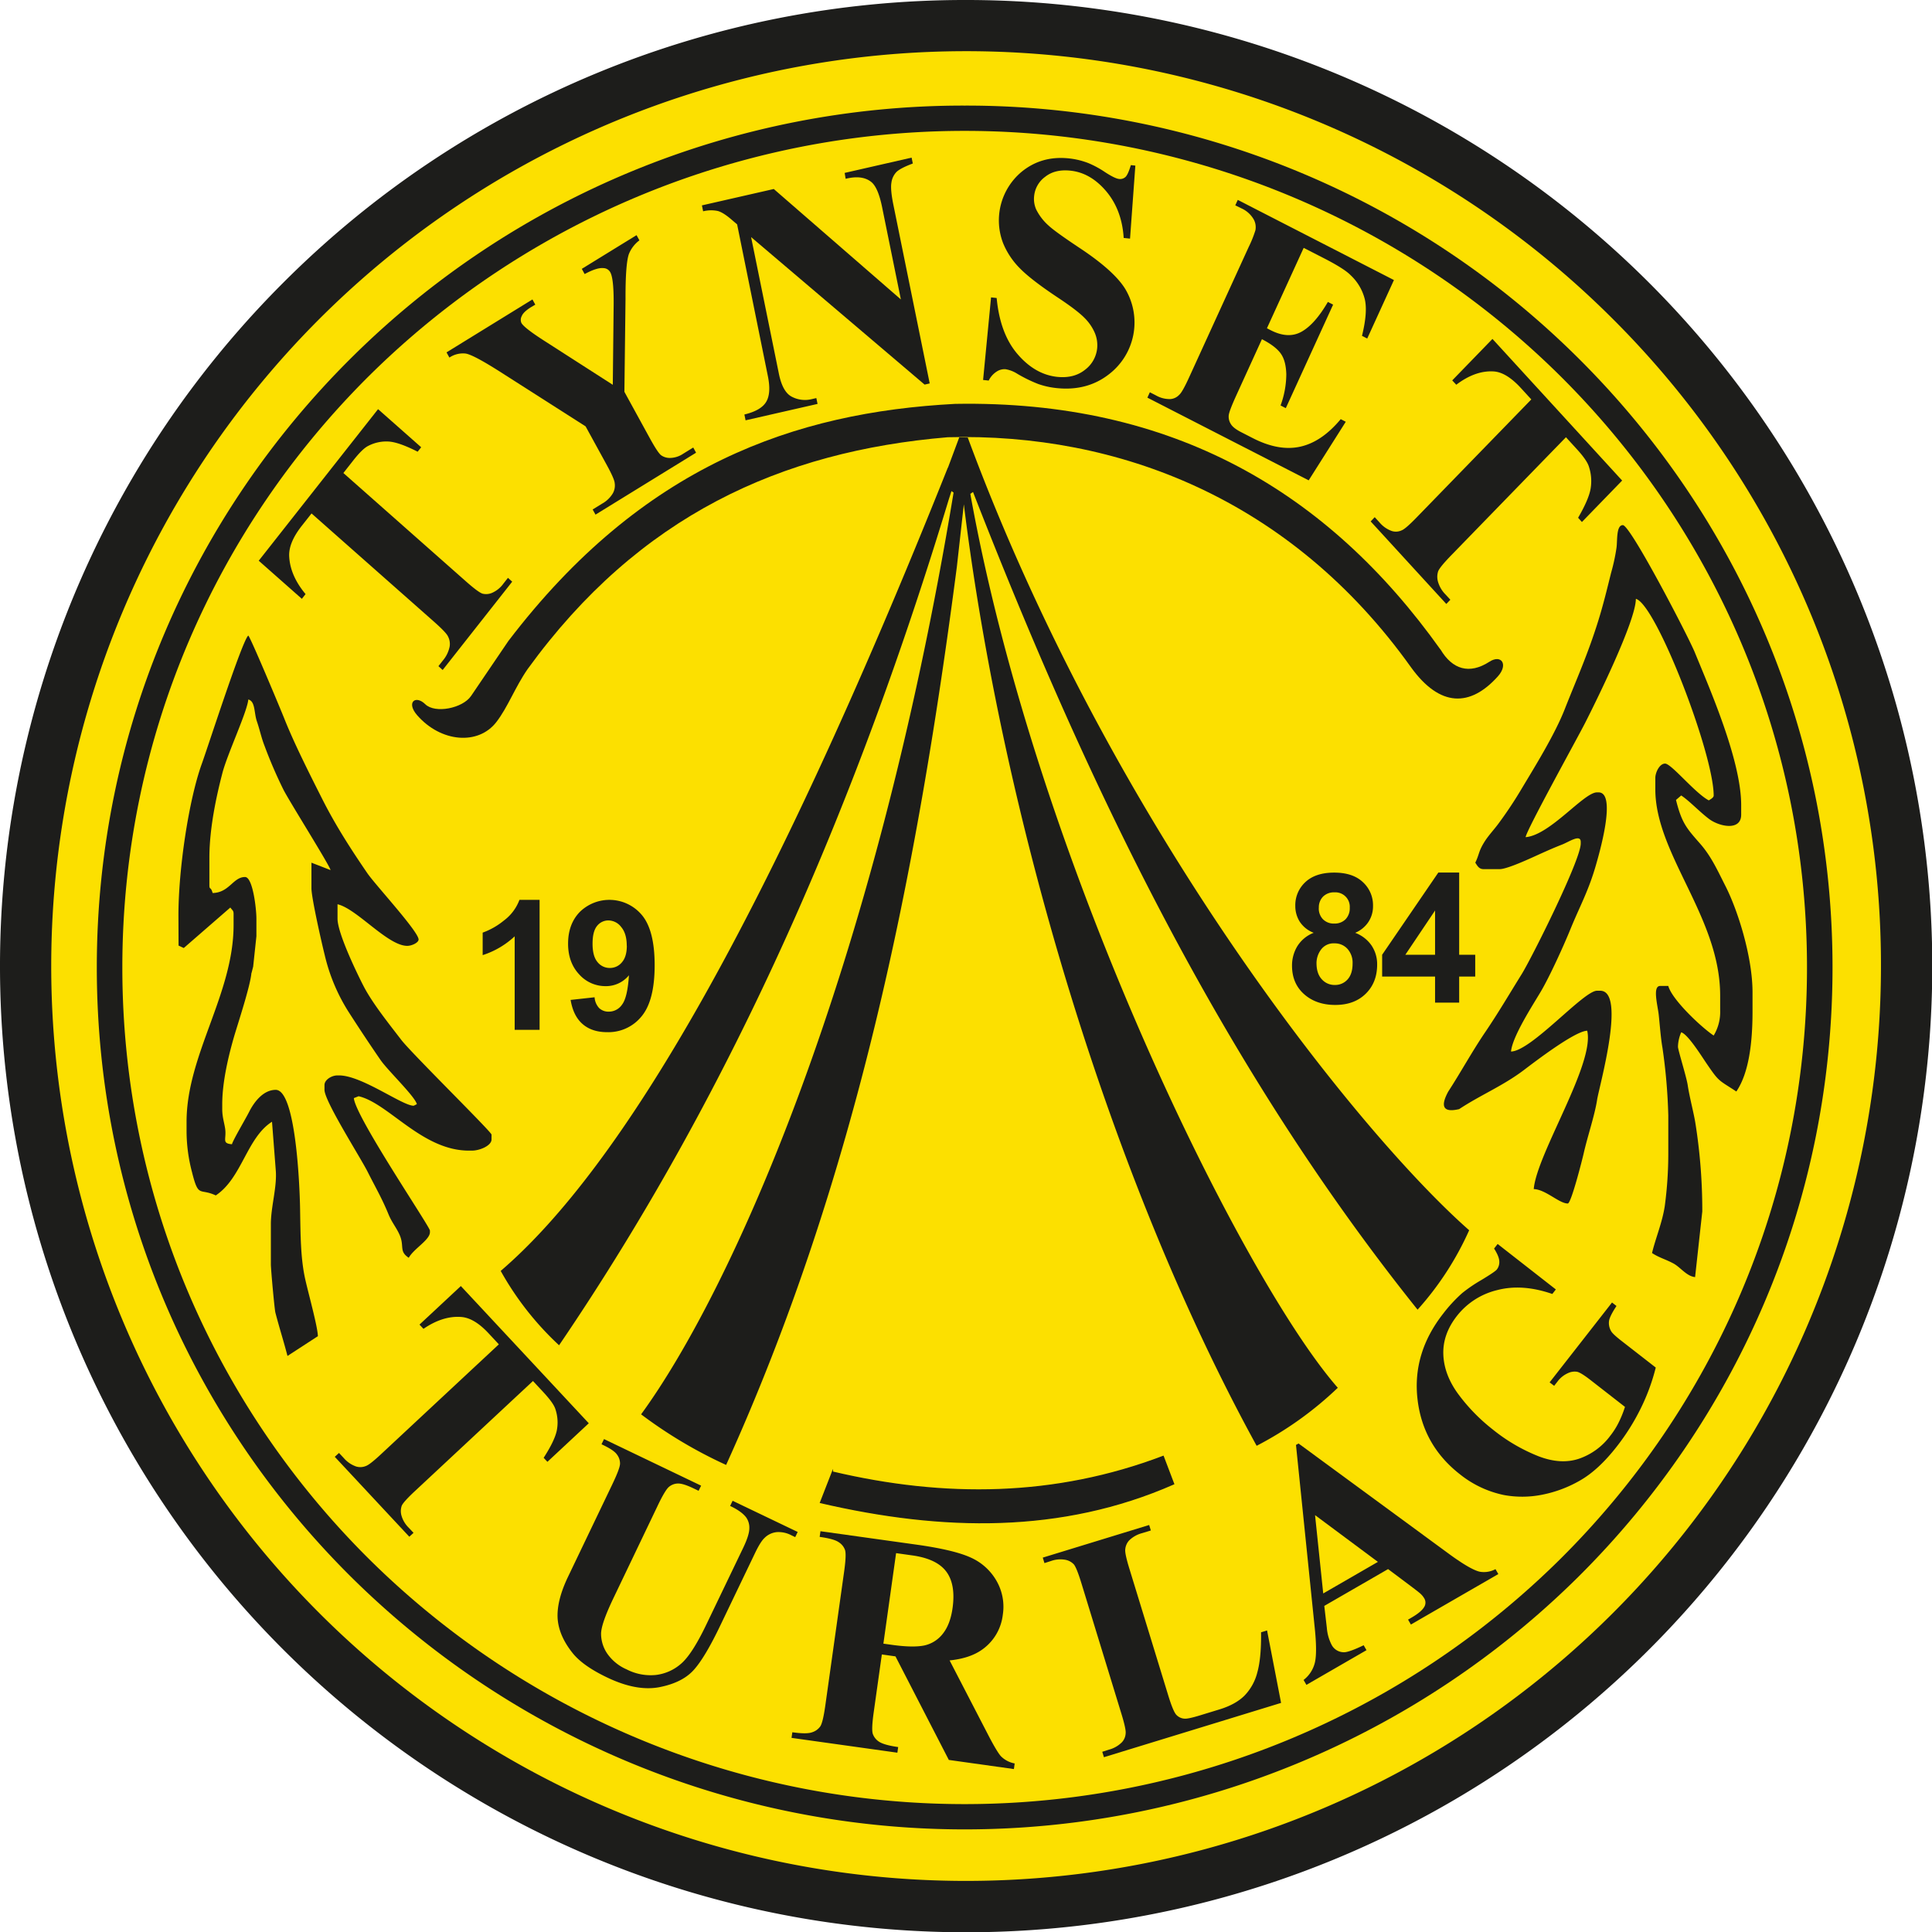 <?xml version="1.0" encoding="utf-8"?>
<svg xmlns="http://www.w3.org/2000/svg" viewBox="0 0 912.63 912.67"><defs><style>.a{fill:#fce000;}.a,.c,.d{fill-rule:evenodd;}.b,.c,.d{fill:#1d1d1b;}.d{stroke:#1d1d1b;stroke-miterlimit:22.93;stroke-width:0.57px;}</style></defs><title>Artboard 1</title><path class="a" d="M456.32,12.06c245.31,0,444.26,199,444.26,444.27s-199,444.28-444.26,444.28S12.06,701.66,12.06,456.33,211,12.06,456.32,12.06Z"/><path class="b" d="M456.32,0A456.38,456.38,0,1,1,133.67,133.67,454.93,454.93,0,0,1,456.32,0Zm305.6,150.73a432.16,432.16,0,1,0,126.6,305.6,430.85,430.85,0,0,0-126.6-305.6Z"/><path class="a" d="M455.68,55.85c223.05,0,403.93,179.66,403.93,401.19S678.73,858.23,455.68,858.23,51.76,678.57,51.76,457,232.64,55.85,455.68,55.85Z"/><path class="b" d="M455.68,49.88A410.08,410.08,0,0,1,745.55,169.17C819.74,242.86,865.64,344.64,865.64,457s-45.9,214.18-120.09,287.87a411.82,411.82,0,0,1-579.73,0C91.62,671.22,45.73,569.43,45.73,457S91.62,242.86,165.82,169.17A410.07,410.07,0,0,1,455.68,49.88ZM737,177.57a399.79,399.79,0,0,0-562.68,0C102.33,249.09,57.79,347.9,57.79,457s44.54,208,116.55,279.47a399.79,399.79,0,0,0,562.68,0C809,665,853.58,566.18,853.58,457S809,249.09,737,177.57Z"/><path class="c" d="M680.41,306.78c-53-74.4-126.35-117.84-229.26-116-75.6,4-147.65,28.94-211,112q-8.83,13-17.65,26c-4,5.83-17,8.4-21.61,3.88s-9.15-.9-3.83,5.2c11.16,12.79,28.8,14.32,37.38,3.25,5.44-7,8.88-16.56,14.86-25.14,52.45-72.32,119.63-102.82,198.39-109.43,80.28-2.12,162,29,218.87,108.72,13.65,18.87,27.92,18.81,41,4.24,5.07-5.67,1.6-10.54-4-6.91-9.47,6.13-17.51,3.64-23.1-5.8Z"/><path class="c" d="M447.72,220.92c-85.45,214.13-154.11,330.46-211.2,379.43a142.18,142.18,0,0,0,27.57,35.12c83.82-123.23,141.42-258.74,184.14-399.71l1.22-3.78,1,.71C412.73,461.06,345.26,609.94,302.84,668.1A215.29,215.29,0,0,0,343,692c61.4-135.33,90-278.22,109-424.28l3.29-29.49c18,145.42,68.13,316.81,138.32,444.73a165.14,165.14,0,0,0,38.33-27.41C587.59,605,490.09,409.09,458.5,234.06c0-.27-.09-.52-.14-.77l1.27-.88c53.52,137.22,116.83,269.89,210,386.25A143.69,143.69,0,0,0,694,581.14C641.93,535.32,525,390,457.23,206.91l0,0-.1-.26-4-.07-5.33,14.3Z"/><path class="d" d="M393.22,695.36c53,12.52,105.17,12,156.25-7.4l4.94,13c-53,23.29-109.13,22.21-166.83,8.81l5.64-14.46Z"/><path class="b" d="M254.84,486.48H243.12V442.3A40.15,40.15,0,0,1,228,451.18V440.55a33.88,33.88,0,0,0,10-5.69,21.51,21.51,0,0,0,7.37-9.79h9.52v61.41Zm14.68-14.14,11.35-1.25a8.23,8.23,0,0,0,2.18,5.13,6.43,6.43,0,0,0,4.63,1.66,7.53,7.53,0,0,0,6.16-3.33q2.57-3.33,3.26-13.85a14,14,0,0,1-11.05,5.13,16.57,16.57,0,0,1-12.46-5.56q-5.23-5.58-5.24-14.5c0-6.21,1.86-11.2,5.54-15a20,20,0,0,1,29.35,1.51q6,7.2,6,23.67,0,16.79-6.23,24.21a20.12,20.12,0,0,1-16.19,7.41c-4.78,0-8.64-1.26-11.59-3.81s-4.84-6.35-5.68-11.41Zm26.54-25.61q0-5.69-2.6-8.8a7.69,7.69,0,0,0-6-3.14,6.77,6.77,0,0,0-5.4,2.57q-2.14,2.56-2.15,8.41c0,4,.79,6.85,2.34,8.69a7.31,7.31,0,0,0,5.84,2.78,7.24,7.24,0,0,0,5.69-2.67c1.55-1.78,2.32-4.4,2.32-7.84Z"/><path class="b" d="M620.55,440.62a13.6,13.6,0,0,1-6.61-5.28,13.78,13.78,0,0,1-2.07-7.36,14.83,14.83,0,0,1,4.77-11.31q4.79-4.47,13.59-4.47t13.53,4.47A14.77,14.77,0,0,1,648.58,428a13.33,13.33,0,0,1-2.22,7.57,13.92,13.92,0,0,1-6.21,5.07,16.32,16.32,0,0,1,7.74,6,15.76,15.76,0,0,1,2.64,9q0,8.47-5.39,13.77t-14.37,5.3q-8.35,0-13.9-4.38-6.55-5.18-6.55-14.19a17.57,17.57,0,0,1,2.47-9.11,15.78,15.78,0,0,1,7.76-6.4Zm2.42-11.8a7.27,7.27,0,0,0,2,5.45,7.15,7.15,0,0,0,5.28,2,7.28,7.28,0,0,0,5.34-2,7.44,7.44,0,0,0,2-5.49,6.81,6.81,0,0,0-7.22-7.26,7.3,7.3,0,0,0-5.38,2,7.21,7.21,0,0,0-2,5.31ZM621.89,455q0,4.86,2.47,7.56a8,8,0,0,0,6.2,2.71,7.77,7.77,0,0,0,6-2.61c1.58-1.74,2.37-4.24,2.37-7.53a9.78,9.78,0,0,0-2.42-6.91,8,8,0,0,0-6.13-2.6,7.35,7.35,0,0,0-6.4,3,10.83,10.83,0,0,0-2.1,6.42Zm56,18.62V461.31h-25V451l26.55-38.84h9.84V451h7.58v10.31h-7.58v12.31Zm0-22.62V430.1L663.85,451Z"/><path class="b" d="M766.26,227l-19,19.58-1.8-2c3.32-5.72,5.28-10.25,5.89-13.64a21.78,21.78,0,0,0-.82-10.6c-.63-2-2.56-4.79-5.74-8.25l-5.08-5.55-54.19,55.77q-5.38,5.54-6.17,7.55a8.43,8.43,0,0,0-.09,4.89,14,14,0,0,0,3.58,6.08l2.27,2.47-1.91,2-35.73-39,1.91-2,2.27,2.48a13.48,13.48,0,0,0,5.87,4.08,6.41,6.41,0,0,0,4.55-.32q1.8-.63,7.1-6.1l54.18-55.76-4.94-5.4c-4.59-5-8.93-7.64-13-7.83q-8.58-.47-17.5,6.29L686,179.69l19-19.59L766.26,227Z"/><path class="b" d="M615.84,117.06l-17.37,38,1.75.91c5.59,2.86,10.48,3.08,14.71.66s8.31-7.11,12.33-14l2.47,1.27-22.35,48.9-2.47-1.26a43.44,43.44,0,0,0,2.71-14.78c-.13-4.28-1-7.55-2.7-9.86s-4.62-4.52-8.82-6.67l-12,26.31c-2.35,5.15-3.58,8.38-3.69,9.75a6.46,6.46,0,0,0,1,4c.77,1.32,2.43,2.61,5,3.91l5.26,2.7Q604,213.25,614.19,211t19.13-13l2.39,1.23-17.52,27.67L542,187.84l1.16-2.54,2.93,1.5a12.94,12.94,0,0,0,6.83,1.71,6.35,6.35,0,0,0,4.11-2q1.49-1.25,4.7-8.3l28.08-61.44a55,55,0,0,0,3.22-8,7.69,7.69,0,0,0-.7-4.94,12.64,12.64,0,0,0-5.89-5.4L583.52,97l1.17-2.57,73.77,37.86-12.62,27.63-2.47-1.27c1.82-7.39,2.29-13.14,1.34-17.25A23.2,23.2,0,0,0,638,130q-3-3.12-13.07-8.25l-9.1-4.66Z"/><path class="b" d="M536.31,78.23l-2.51,34.49-3-.32q-.81-13.16-8.21-22c-4.94-5.84-10.55-9.1-16.88-9.78-4.88-.53-8.89.43-12,2.9a12.8,12.8,0,0,0-5.21,9.1,12.3,12.3,0,0,0,.93,6.24,25.08,25.08,0,0,0,6,7.79c2.09,1.94,7,5.46,14.74,10.61q16.24,10.78,21.43,19.34a30.83,30.83,0,0,1-7.51,40q-10.43,8.28-25.08,6.71a37.59,37.59,0,0,1-8.61-1.93,67.27,67.27,0,0,1-9.91-4.85,15,15,0,0,0-5.52-2.13,6.77,6.77,0,0,0-4.1,1.08,10.48,10.48,0,0,0-3.83,4.29l-2.65-.29,3.76-39,2.65.29q1.57,16.78,9.77,26.4T499.18,178c5.37.59,9.79-.51,13.27-3.26a14.52,14.52,0,0,0,5.83-10.29,14.9,14.9,0,0,0-1.16-7.29,22.52,22.52,0,0,0-4.94-7.11c-2.3-2.32-6.43-5.47-12.44-9.46q-12.62-8.37-18-13.87a36.42,36.42,0,0,1-7.9-11.86,29.91,29.91,0,0,1,8.73-33.69Q492,73.43,505,74.83a35.46,35.46,0,0,1,9.08,2.2A44.74,44.74,0,0,1,522,81.32c3.08,2,5.28,3.07,6.56,3.21a3.73,3.73,0,0,0,3.06-.91c.81-.72,1.66-2.6,2.57-5.62l2.16.23Z"/><path class="b" d="M365.55,89.31l60,52.14-8.87-43.62q-1.86-9.12-5-11.78c-2.85-2.36-6.92-2.91-12.22-1.59L399,81.68l31.62-7.22.57,2.78c-3.94,1.46-6.5,2.8-7.72,4a8.91,8.91,0,0,0-2.38,5c-.38,2.14-.07,5.63.9,10.4l17.18,84.48-2.41.55L354.8,112l13.12,64.51q1.77,8.73,6.18,10.93a13.31,13.31,0,0,0,9.26,1.12l2.26-.52.57,2.76-34,7.75-.56-2.75q7.89-1.89,10.31-6c1.62-2.72,1.88-6.76.78-12.15L348.2,106l-2.6-2.23c-2.57-2.22-4.71-3.58-6.46-4.09a15.59,15.59,0,0,0-7,.13l-.57-2.79,34-7.75Z"/><path class="b" d="M300.69,111.08l1.35,2.46a15,15,0,0,0-5,6.54q-1.61,4.71-1.56,21.23l-.53,43.78,11.9,21.71c2.54,4.63,4.34,7.39,5.42,8.23a7.08,7.08,0,0,0,4.33,1.29,11.45,11.45,0,0,0,6.14-2l4.73-2.92,1.34,2.44-47.51,29.26-1.34-2.44,4.43-2.73a13.58,13.58,0,0,0,5.16-5,7.56,7.56,0,0,0,.81-4.76q-.15-2-3.87-8.77l-9.87-18-41-26.17c-8.13-5.14-13.34-7.89-15.73-8.23a11.49,11.49,0,0,0-7.61,1.91l-1.35-2.46,40.58-25,1.35,2.46L251,145c-2.45,1.51-4,2.94-4.54,4.31a3.67,3.67,0,0,0-.15,3.26c.87,1.58,4.72,4.56,11.55,8.9l31.61,20.3.39-36.46q.21-13.41-1.56-16.66a3.76,3.76,0,0,0-3.24-2c-2-.24-5,.71-8.89,2.81L274.83,127l25.86-15.92Z"/><path class="b" d="M178.58,193.27l20.37,18-1.66,2.11c-5.71-2.91-10.16-4.5-13.41-4.79a18.5,18.5,0,0,0-9.86,2c-1.85.88-4.23,3.2-7.15,6.91l-4.67,5.94,58,51.28q5.76,5.08,7.73,5.71a7.07,7.07,0,0,0,4.6-.42,13.06,13.06,0,0,0,5.33-4.4l2.09-2.65,2,1.81-32.85,41.72-2-1.81,2.08-2.65a14.58,14.58,0,0,0,3.22-6.61,7.6,7.6,0,0,0-.77-4.77q-.8-1.81-6.47-6.84l-58-51.27-4.55,5.77c-4.22,5.36-6.24,10.21-6,14.55q.47,9.07,7.73,17.78l-1.75,2.23-20.37-18,56.35-71.57Z"/><path class="b" d="M285.32,679.79l45.87,22L330,704.21l-2.28-1.09q-5.17-2.48-7.63-2.34a6.79,6.79,0,0,0-4.18,1.66c-1.15,1-3,4.06-5.38,9.11L289.7,755.07c-3.82,8-5.74,13.52-5.77,16.69a16.76,16.76,0,0,0,2.85,9.26,21.68,21.68,0,0,0,9.21,7.55,24.73,24.73,0,0,0,13.84,2.64,21.91,21.91,0,0,0,11.89-5.31q5.25-4.5,12-18.65L351.14,731c1.9-4,2.84-7,2.83-9.13a8.34,8.34,0,0,0-1.44-5c-1.49-2-4-3.77-7.63-5.5l1.17-2.44,30.74,14.73-1.17,2.44-1.83-.88a13,13,0,0,0-6.94-1.48,9.45,9.45,0,0,0-5.77,2.79c-1.23,1.14-2.72,3.51-4.46,7.14L340.46,767.4Q333,783.08,327.57,789t-16.2,8c-7.18,1.34-15.41-.21-24.63-4.63q-11.52-5.5-16.35-11.63-6.56-8.29-7-16.55c-.24-5.51,1.38-11.94,4.93-19.35l20.85-43.52c2.44-5.1,3.7-8.4,3.72-9.94a7,7,0,0,0-1.53-4.39c-1-1.42-3.44-3-7.22-4.75l1.17-2.44Z"/><path class="b" d="M416.56,781.53l-3.85,27.37c-.74,5.28-.88,8.64-.44,10.08a7.28,7.28,0,0,0,3,3.78c1.53,1,4.52,1.88,9,2.51l-.37,2.66-50-7,.38-2.65c4.51.63,7.62.65,9.36,0a7.44,7.44,0,0,0,3.85-2.79c.83-1.26,1.61-4.51,2.36-9.79l8.9-63.34c.74-5.28.89-8.64.44-10.11a7.16,7.16,0,0,0-3-3.75c-1.5-1.06-4.49-1.89-9-2.51l.38-2.68L433,729.66q17.71,2.49,25.57,6.1a26.38,26.38,0,0,1,12.12,10.93,24.51,24.51,0,0,1,3,16.15,23.39,23.39,0,0,1-10.3,16.77c-3.74,2.51-8.67,4.1-14.82,4.73l18.82,36.35q3.7,7,5.41,8.9a12.33,12.33,0,0,0,6.51,3.42l-.37,2.65-30.74-4.31L423,782.43l-6.41-.9Zm6.73-47.86-6,42.75,4.1.57c6.66.94,11.73,1,15.22.29a15.09,15.09,0,0,0,8.75-5.54q3.51-4.38,4.6-12.08,1.57-11.16-2.92-17.22c-3-4.05-8.31-6.6-16-7.69l-7.69-1.08Z"/><path class="b" d="M598.54,770.23l6.61,34.18-83.68,25.65-.79-2.56,3.13-1a13.51,13.51,0,0,0,6.14-3.49,6.61,6.61,0,0,0,1.78-4.2c.16-1.25-.47-4.24-1.92-9l-19-62c-1.48-4.82-2.67-7.75-3.53-8.81a7.3,7.3,0,0,0-4.08-2.2,13.11,13.11,0,0,0-6.7.57l-3.13,1-.79-2.59,50.26-15.41.79,2.59-4.1,1.25a13.81,13.81,0,0,0-6.18,3.48,7.14,7.14,0,0,0-1.81,4.22c-.16,1.27.47,4.26,1.92,9l18.4,60c1.48,4.82,2.71,7.81,3.65,8.95a5.76,5.76,0,0,0,4.19,2c1.29.07,4.15-.6,8.58-2l7.85-2.4q7.51-2.31,11.72-6.47a24.2,24.2,0,0,0,6.08-11c1.28-4.55,1.86-10.85,1.77-18.94l2.84-.88Z"/><path class="b" d="M655.71,741.19l-30.15,17.4L626.77,769a21,21,0,0,0,2.2,7.87,6.53,6.53,0,0,0,5.95,3.61c1.51,0,4.59-1.07,9.24-3.3l1.34,2.32-28.38,16.39-1.34-2.32a14.68,14.68,0,0,0,5.33-8.18c.78-3.2.75-8.91-.13-17.09l-8.79-85.74,1.2-.69,71.19,52.24c6.78,4.94,11.59,7.72,14.47,8.34a11.48,11.48,0,0,0,7.38-1.22l1.34,2.32-41.3,23.84-1.34-2.31,1.7-1c3.31-1.91,5.38-3.74,6.17-5.43a3.89,3.89,0,0,0-.27-3.71,8.87,8.87,0,0,0-1.73-2.1c-.31-.33-1.84-1.54-4.62-3.63l-10.67-8Zm-4.85-3.42L621.2,715.71l3.86,37,25.8-14.9Z"/><path class="c" d="M118.82,459.6l.77-3,1.53-14.36v-8.31c0-4.66-1.71-19.65-5.36-19.65-5.68,0-7.39,7.39-15.32,7.56-.86-3.21-1.53-1.32-1.53-3.78V405.19c0-13.79,3.25-28.91,6.14-40,2.37-9.13,11.76-29,12.24-34.77,3.38.89,2.64,6.21,4.06,10.35s2.08,7.67,3.61,11.55A215.55,215.55,0,0,0,133.88,373c2.81,5.55,22.39,36.68,22.24,38l-9-3.49v12.09c0,4.6,4.92,26.18,6.28,31.59A87.17,87.17,0,0,0,164.6,477.9c4.74,7.39,10.05,15.41,15.16,22.82,3.39,4.92,16.15,17.08,17.16,20.85,0,0-1.43.75-1.53.75C190,522.32,170.9,508,160.17,508h-.77c-2.79,0-6.12,2.09-6.12,4.54v2.27c0,5.38,16.95,31.88,20.42,38.79s6.76,12.52,9.75,19.84c1.67,4.1,3.73,6.29,5.31,9.87,2.39,5.42-.42,7.7,4.33,10.84,2.28-4.24,10-8.43,10-12.09v-.76c0-1.85-35.24-53.79-35.94-62.58l2.25-.89c14.07,3.23,30,25.69,52.07,25.69H223c3.56,0,9.19-2.3,9.19-5.29v-2.27c0-1.27-37.85-38.49-42.67-44.79-5.64-7.36-13.67-17.34-17.84-25.47-2.83-5.5-12.24-24.79-12.24-31.75v-6.8c9.13,2.1,23.7,19.65,32.93,19.65,2.18,0,5.36-1.52,5.36-3,0-3.74-20.48-25.88-24.19-31.29-7.7-11.25-14.92-22.42-21.25-34.94-5.84-11.56-13.39-26.5-18-38.15-1.63-4.11-16-38.49-17-39.19-2.79,2-19.08,52.67-22,60.68-6,16.66-11,49.15-11,71.56l.06,14.21,2.46,1.14,22-19.13c.92,1.36,1.53,1.33,1.53,3v5.29c0,32.56-22.21,61.35-22.21,92.95v4.53a76.2,76.2,0,0,0,2.6,19.35c3.08,12.29,3.58,7.27,11.19,10.88,12.35-8.17,14.63-27.23,26.57-34.81l1.76,22.72c.72,8-2.3,17.3-2.3,25.69v18.89c0,2.39,1.72,21.25,2.13,22.84,1.92,7.38,4.07,14.06,5.72,20.5l14.36-9.34c-.11-4.76-4.83-21.38-6.19-27.89-2-9.7-2-20.12-2.21-31.83-.18-12.17-2.12-56.64-11.51-56.64-6,0-10.31,5.94-12.52,10.31-1.69,3.37-7.59,13.26-8.16,15.38-5-.41-2.48-2.39-3.22-7.41-.41-2.8-1.37-5.42-1.37-9.22v-2.26c0-10.76,3.07-23.29,5.66-32.2,2-6.72,7.61-23.73,8.12-29.77Z"/><path class="b" d="M278.11,672.33l-19.52,18.2-1.78-1.9c3.45-5.36,5.51-9.62,6.19-12.83a19.64,19.64,0,0,0-.62-10.08c-.6-2-2.49-4.6-5.62-8l-5-5.37-55.6,51.85c-3.69,3.43-5.8,5.78-6.36,7a7.61,7.61,0,0,0-.18,4.64,13,13,0,0,0,3.48,5.84l2.24,2.4-2,1.83-35.2-37.75,2-1.82,2.24,2.39a13.57,13.57,0,0,0,5.83,4,6.77,6.77,0,0,0,4.58-.21q1.82-.57,7.26-5.65l55.59-51.84-4.87-5.23c-4.51-4.84-8.83-7.43-13-7.7q-8.61-.62-17.73,5.61l-1.88-2,19.53-18.21,60.37,64.75Z"/><path class="c" d="M696.93,407.56c.87,1.29,1.66,3,3.83,3h7.65c3.87,0,16.25-5.91,19.92-7.55,3.29-1.47,5.83-2.6,9.63-4.09,3.26-1.29,8.74-5.09,8.74-1.2v.75c0,7.83-23.27,54.25-27.87,61.66-5.93,9.55-11.2,18.53-17.3,27.51s-11.57,19-17.42,28q-5.9,10.88,5.16,8.28c10-6.62,20.71-11,30.42-18.34,4.94-3.73,24.2-18.56,30.07-18.69,3.69,15.6-23.86,58.18-25.26,74.81,5.56.13,12,6.8,16.08,6.8,1.61,0,6.89-20.93,7.49-23.58,1.82-8.11,5.23-18,6.37-25.45,1-6.36,13.88-51.47,1.45-51.47h-1.53c-6.33,0-31,28.51-40.59,28.72.61-7.14,10.52-22.3,14.11-28.4,4.18-7.09,10.71-21.45,13.92-29.33,4.45-10.93,8.54-18,12.09-30.39,1.14-4,10.15-34.3,1.23-34.3h-.76c-6.23,0-22.16,20.21-33.69,21.16.26-3.12,24.42-46.73,28.07-53.91,4.9-9.64,24-48.13,24-58.68,9.53,2.51,36.76,73.12,36.76,92.94,0,1-1.6,1.81-2.3,2.27-6.52-3.4-17.69-17.38-20.67-17.38-2.61,0-4.6,4.21-4.6,6.8v5.29c0,30.82,30.63,60.44,30.63,97.48v6.8a21.59,21.59,0,0,1-3.06,12.09c-5.57-3.68-19.66-16.84-21.44-23.42h-3.83c-3.72,0-1.2,9.1-.7,13.54.47,4.17.94,11,1.77,15.63a266,266,0,0,1,2.76,32v17.38a186.39,186.39,0,0,1-1.68,25.55c-1.21,7.81-4.31,15-6,22.06,3.42,2.26,6.45,2.93,10.23,5,3.25,1.8,6.17,6,10.11,6.37l3.4-31v-.75a262.44,262.44,0,0,0-3.21-40.67c-.77-5-2.77-12.29-3.68-18.27-.62-4.06-4.6-16.6-4.6-18.14a18.13,18.13,0,0,1,1.53-6.8c3.14.83,9.73,11.44,11.94,14.67,6.13,9,5.6,7.67,14.1,13.29,6-8.81,7.65-23.28,7.65-37.78v-9.07c0-16.74-6.94-38.69-12.75-50.13-3.81-7.48-6.66-13.95-11.93-20-6.41-7.31-8.75-9.77-11.47-20.75l2.46-2.11c3.92,2.59,8.79,7.84,13.22,11.14,4.79,3.58,15.11,5.77,15.11-2.07v-4.53c0-21.3-15.18-55.63-21.89-72.09-3.06-7.49-30.4-60.15-34-60.15-3.2,0-2.53,7.34-3,10.66a90.87,90.87,0,0,1-2.55,11.84c-2,8-3.65,14.93-6.08,22.72-5,16.05-10.24,27.51-15.85,41.78-4.63,11.77-13.69,26.44-20,36.95a192.5,192.5,0,0,1-11.51,17.35c-2,2.68-4.49,5.31-6.29,8.15-3,4.75-2.43,5.88-4.43,10Z"/><path class="b" d="M707.57,587.72l27.37,21.38-1.66,2.14q-14.24-4.93-26.07-1.82a34.31,34.31,0,0,0-19,12.2q-6.81,8.71-6.41,18.33c.26,6.4,2.65,12.68,7.24,18.85a86.57,86.57,0,0,0,16.11,16.46,83.09,83.09,0,0,0,21.66,12.66q10.46,4,19,1.17a30.89,30.89,0,0,0,14.84-10.86A35.52,35.52,0,0,0,764.6,672a51.49,51.49,0,0,0,3-7.42L751.45,652c-3.05-2.38-5.21-3.72-6.43-4a7.36,7.36,0,0,0-4.47.69,12.41,12.41,0,0,0-4.84,3.94l-1.56,2L732,653l29.48-37.73,2.11,1.65q-3,4.5-3.5,6.89a7.53,7.53,0,0,0,.92,4.91c.45.92,2.11,2.47,4.94,4.68L782.14,646A96.21,96.21,0,0,1,775,665.39a102.6,102.6,0,0,1-11.34,18q-8.64,11.05-17.36,16a58.4,58.4,0,0,1-18,6.71,47.93,47.93,0,0,1-17.86.12,49.24,49.24,0,0,1-20.84-9.83q-17.5-13.68-20-35.44t12.13-40.43a69.49,69.49,0,0,1,9-9.72,70.61,70.61,0,0,1,9-6.13c4.36-2.64,6.82-4.3,7.35-5a5.67,5.67,0,0,0,1.15-3.89c-.06-1.53-.89-3.53-2.46-6l1.66-2.13Z"/></svg>